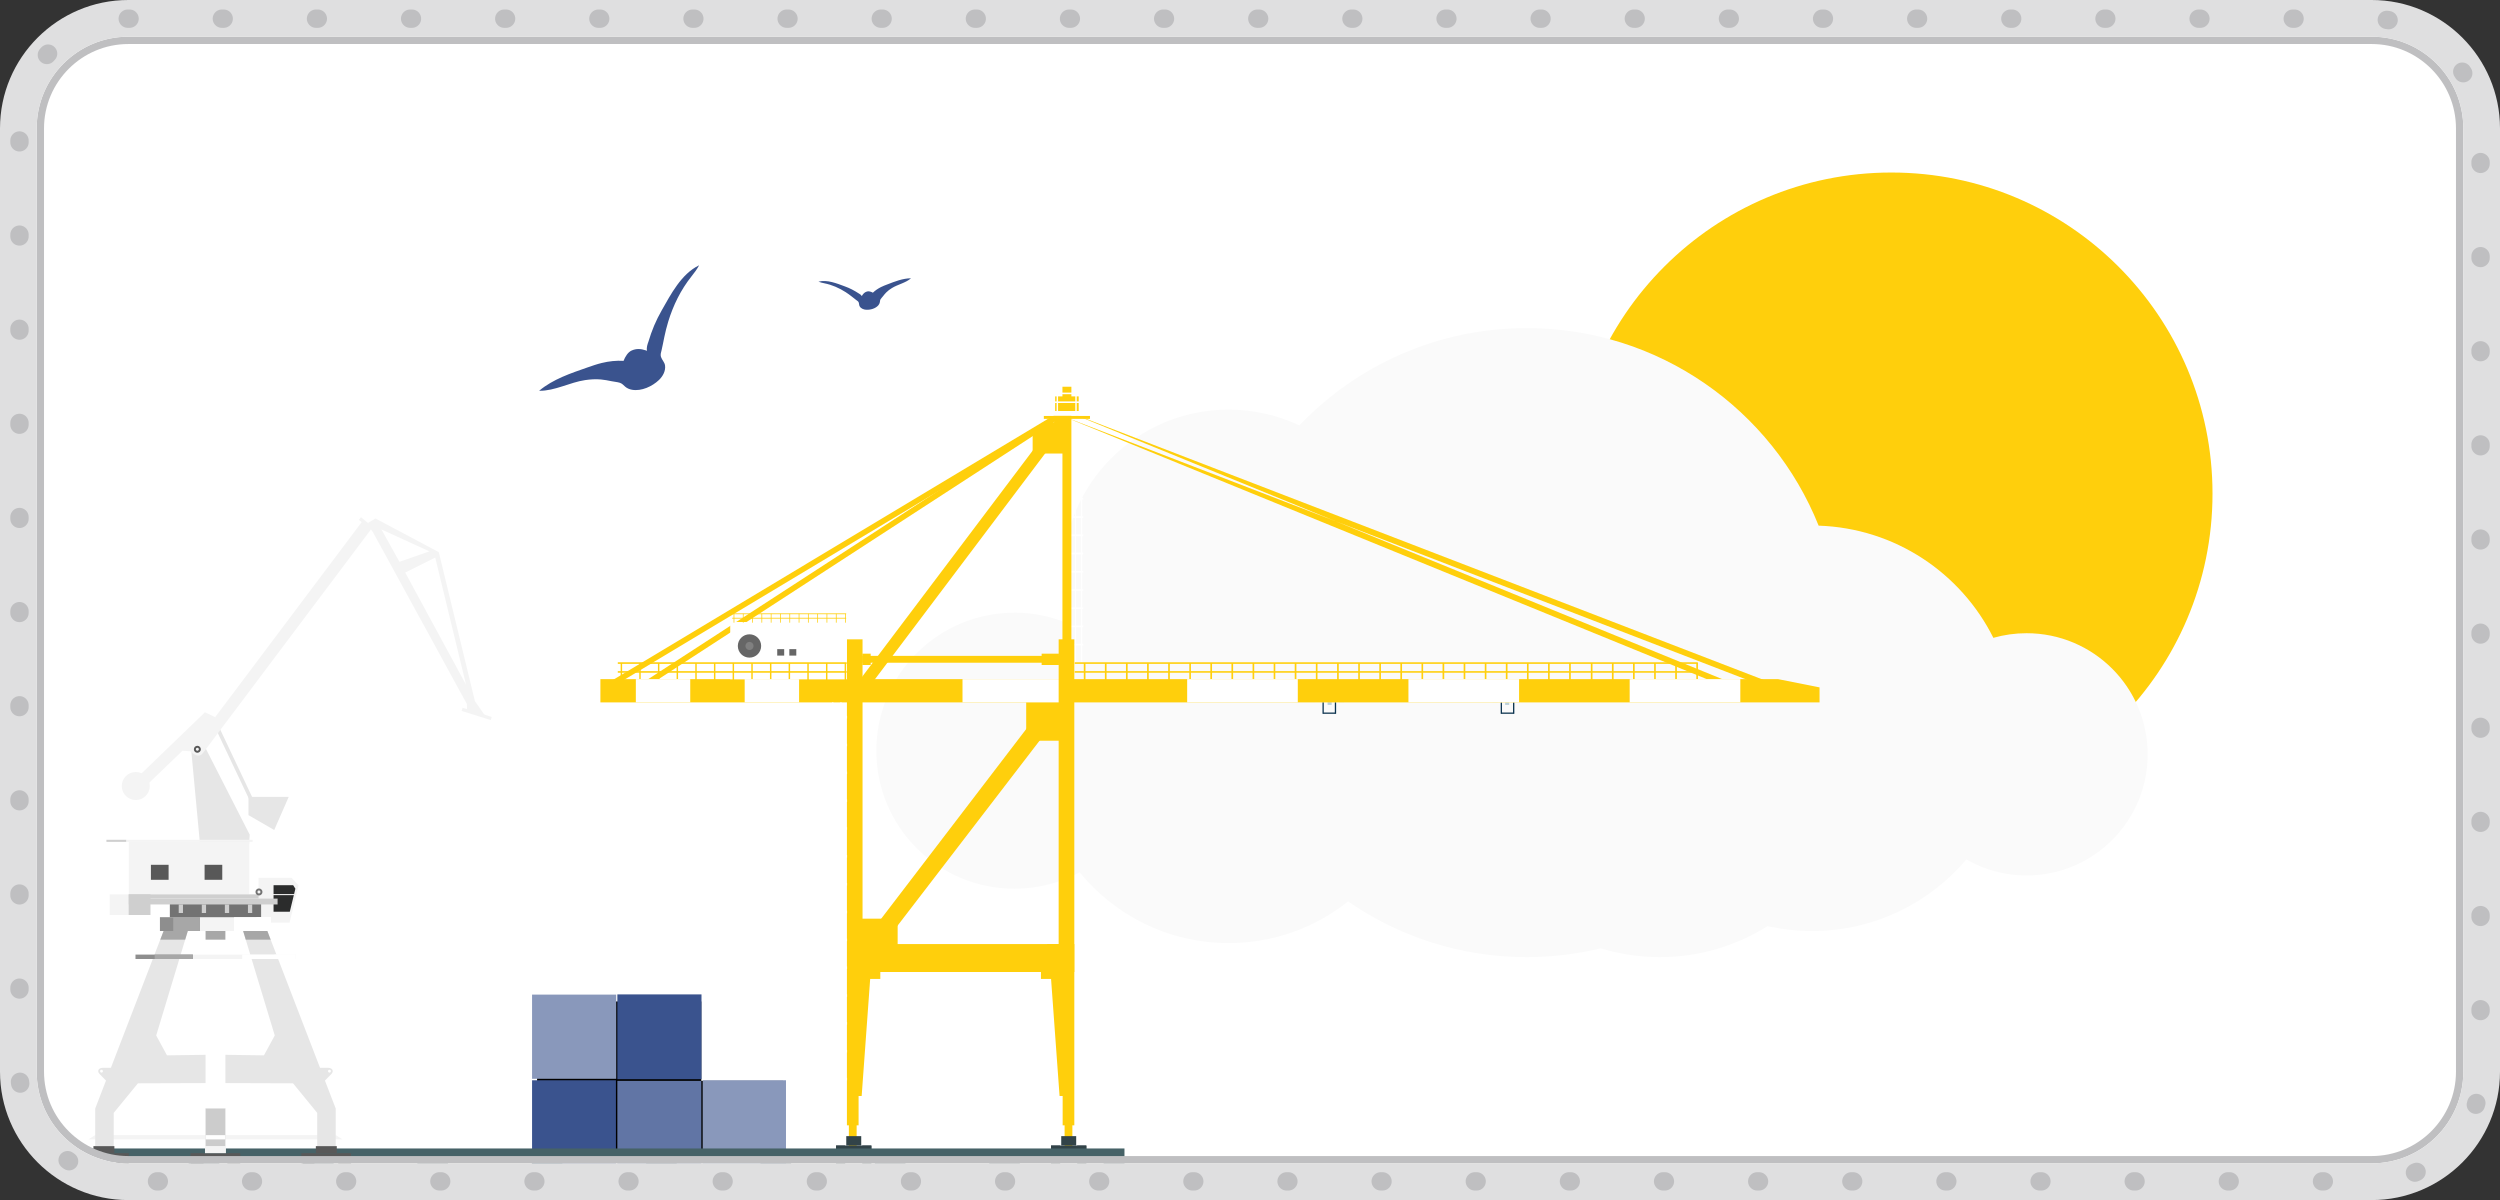<?xml version="1.0" encoding="UTF-8"?><svg id="Layer_2" xmlns="http://www.w3.org/2000/svg" xmlns:xlink="http://www.w3.org/1999/xlink" viewBox="0 0 681.5 327.14"><rect x="0" y="0" width="681.5" height="327.14" fill="#333333" stroke="none"/><defs><style>.cls-1,.cls-2,.cls-3,.cls-4,.cls-5,.cls-6,.cls-7,.cls-8,.cls-9,.cls-10,.cls-11,.cls-12,.cls-13,.cls-14,.cls-15,.cls-16,.cls-17{fill:none;}.cls-2{stroke:#bfbfc1;stroke-dasharray:0 0 .5 25.16;stroke-linecap:round;stroke-linejoin:round;stroke-width:5px;}.cls-18{clip-path:url(#clippath);}.cls-19,.cls-20{fill:#fff;}.cls-21{fill:#fafafa;}.cls-22,.cls-23{fill:#ffcf0c;}.cls-24{fill:#bfbfc1;}.cls-25{fill:#dfdfe0;}.cls-26,.cls-27{fill:#3a538e;}.cls-27,.cls-28,.cls-29,.cls-30,.cls-31,.cls-32,.cls-33,.cls-34,.cls-35,.cls-36,.cls-37,.cls-38,.cls-39,.cls-40,.cls-41,.cls-42,.cls-20,.cls-43,.cls-44,.cls-23,.cls-45{fill-rule:evenodd;}.cls-28{fill:#585858;}.cls-29{fill:#2b2c2c;}.cls-30{fill:#6175a5;}.cls-31{fill:gray;}.cls-32{fill:#466267;}.cls-33{fill:#0a324e;}.cls-34{fill:#8998bb;}.cls-35{fill:#cfcfcf;}.cls-36{fill:#ccc;}.cls-37{fill:#bbd0d9;}.cls-38{fill:#a7a7a7;}.cls-39{fill:#324348;}.cls-40{fill:#8e8e8e;}.cls-41{fill:#666;}.cls-42{fill:#737373;}.cls-43{fill:#f4f4f4;}.cls-44{fill:#e6e6e6;}.cls-3{stroke:#0a324e;}.cls-3,.cls-4,.cls-5,.cls-6,.cls-7,.cls-8,.cls-9,.cls-10,.cls-11,.cls-12,.cls-13,.cls-14,.cls-15,.cls-16,.cls-17{stroke-miterlimit:22.93;stroke-width:0px;}.cls-4{stroke:#e6e6e6;}.cls-5{stroke:#f4f4f4;}.cls-6{stroke:#fff;}.cls-7{stroke:#324348;}.cls-8{stroke:#737373;}.cls-9{stroke:#666;}.cls-10{stroke:#8e8e8e;}.cls-11{stroke:#ccc;}.cls-12{stroke:#cfcfcf;}.cls-13{stroke:gray;}.cls-14{stroke:#79d1e6;}.cls-15{stroke:#585858;}.cls-16{stroke:#bbd0d9;}.cls-17{stroke:#a7a7a7;}</style><clipPath id="clippath"><rect class="cls-1" x="10" y="10" width="661.5" height="307.14" rx="25" ry="25"/></clipPath></defs><g id="Layer_1-2"><g id="Window"><rect class="cls-19" x="5.31" y="5.09" width="670.89" height="316.95" rx="29.51" ry="29.51"/><circle class="cls-22" cx="515.59" cy="134.57" r="87.54"/><path class="cls-21" d="M276.49,167c5.41,0,10.55,1.15,15.21,3.21-1.3-4.22-2-8.69-2-13.33,0-24.98,20.25-45.22,45.22-45.22,6.9,0,13.43,1.55,19.28,4.31,15.61-16.34,37.6-26.53,61.98-26.53,36.08,0,66.93,22.3,79.58,53.85,20.88,.69,38.83,12.95,47.63,30.58,2.88-.82,5.91-1.26,9.04-1.26,18.24,0,33.02,14.78,33.02,33.02s-14.78,33.02-33.02,33.02c-5.97,0-11.56-1.59-16.39-4.36-10.14,11.93-25.24,19.51-42.12,19.51-4.16,0-8.2-.47-12.09-1.34-8.51,5.35-18.57,8.45-29.36,8.45-5.62,0-11.04-.84-16.14-2.4-6.46,1.56-13.2,2.4-20.14,2.4-18.09,0-34.86-5.62-48.69-15.18-8.95,7.1-20.26,11.35-32.56,11.35-16.39,0-31.01-7.52-40.63-19.29-5.3,2.85-11.36,4.47-17.8,4.47-20.78,0-37.62-16.84-37.62-37.62s16.84-37.62,37.62-37.62Z"/><path class="cls-26" d="M190.56,72.36c-.58,1.08-1.33,2.06-2.09,3.02-2.9,3.65-4.96,7.87-6.32,12.32-.42,1.38-.76,2.77-1.06,4.19-.24,1.17-.46,2.35-.73,3.51-.15,.62-.39,1.26-.18,1.89,.27,.83,.98,1.44,1.11,2.32,.21,1.5-.6,2.96-1.65,3.97-1.83,1.75-4.77,3.12-7.35,2.67-.68-.12-1.34-.39-1.86-.84-.49-.43-.86-.89-1.51-1.08-.71-.21-1.47-.25-2.2-.41-.97-.2-1.95-.39-2.94-.48-1.44-.13-2.88-.03-4.3,.18-4.06,.59-8.27,2.97-12.46,2.91-.02,0-.03-.02-.01-.04,3.78-3.15,8.57-4.73,13.15-6.33,1.29-.45,2.58-.9,3.91-1.22,1.94-.47,3.93-.69,5.91-.57,.23-.59,.52-1.16,.89-1.67,.34-.47,.77-.9,1.3-1.14,1.31-.59,2.53-.5,3.87-.05,.11,.04,.23,.08,.34,.12-.21-.87,.13-1.78,.42-2.6,.25-.69,.44-1.41,.68-2.1,.26-.73,.54-1.46,.84-2.17,.61-1.43,1.3-2.82,2.07-4.17,2.49-4.37,5.33-9.9,10.14-12.25,.02,0,.03,.01,.02,.03Z"/><path class="cls-26" d="M223.13,76.79c.52,.21,1.07,.33,1.61,.44,2.08,.42,4.04,1.28,5.82,2.43,.55,.36,1.08,.74,1.6,1.15,.43,.34,.85,.68,1.29,1.01,.23,.17,.5,.32,.62,.6,.15,.37,.08,.79,.3,1.13,.37,.58,1.08,.85,1.74,.89,1.15,.07,2.57-.32,3.34-1.23,.2-.24,.35-.53,.4-.84,.05-.29,.04-.56,.21-.82,.18-.28,.44-.52,.64-.79,.28-.36,.56-.71,.88-1.03,.46-.47,.99-.86,1.55-1.2,1.58-.99,3.75-1.4,5.19-2.65,0,0,0-.02,0-.02-2.24,.02-4.37,.87-6.43,1.67-.58,.22-1.16,.44-1.72,.72-.81,.41-1.57,.91-2.22,1.54-.25-.14-.52-.25-.8-.32-.26-.06-.53-.09-.79-.01-.63,.18-1.03,.57-1.36,1.12-.03,.05-.06,.09-.08,.14-.18-.36-.57-.58-.91-.78-.29-.17-.57-.36-.86-.53-.3-.18-.62-.35-.93-.51-.63-.32-1.28-.6-1.95-.84-2.15-.79-4.76-1.88-7.13-1.28,0,0,0,.01,0,.02Z"/><g class="cls-18"><g><polygon class="cls-45" points="146.41 273 191.17 273 191.17 294.65 213.45 294.65 213.45 316.03 202.28 316.03 146.41 316.03 146.41 283.94 146.41 273 146.41 273"/><polygon class="cls-34" points="191.55 294.48 214.26 294.48 214.26 317.97 191.55 317.97 191.55 294.48 191.55 294.48"/><polygon class="cls-27" points="145.04 294.48 167.9 294.48 167.9 317.35 145.04 317.35 145.04 294.48 145.04 294.48"/><polygon class="cls-27" points="168.29 271.07 191.23 271.07 191.23 294.19 168.29 294.19 168.29 271.07 168.29 271.07"/><polygon class="cls-30" points="168.29 294.65 191.18 294.65 191.18 317.76 168.29 317.76 168.29 294.65 168.29 294.65"/><polygon class="cls-34" points="145.04 271.13 167.98 271.13 167.98 294.08 145.04 294.08 145.04 271.13 145.04 271.13"/><line class="cls-3" x1="362.81" y1="191.08" x2="362.1" y2="191.08"/><polygon class="cls-33" points="360.7 194.24 360.7 194.59 364.05 194.59 364.05 194.24 360.7 194.24 360.7 194.24"/><polygon class="cls-33" points="360.51 194.59 360.86 194.59 360.86 191.41 360.51 191.41 360.51 194.59 360.51 194.59"/><polygon class="cls-33" points="363.87 194.59 364.23 194.59 364.23 191.41 363.87 191.41 363.87 194.59 363.87 194.59"/><polygon class="cls-37" points="361.9 191.14 363.01 191.14 363.01 192.16 361.9 192.16 361.9 191.14 361.9 191.14"/><path class="cls-20" d="M358.52,190.8v.61h7.87v-.61c0-.33-.27-.61-.61-.61h-6.66c-.33,0-.61,.27-.61,.61h0Z"/><path class="cls-6" d="M358.52,190.8v.61h7.87v-.61c0-.33-.27-.61-.61-.61h-6.66c-.33,0-.61,.27-.61,.61h0Z"/><path class="cls-37" d="M365.1,190.8v.61h1.29v-.65c0-.32-.26-.57-.57-.57h-.11c-.33,0-.61,.27-.61,.61h0Z"/><path class="cls-16" d="M365.1,190.8v.61h1.29v-.65c0-.32-.26-.57-.57-.57h-.11c-.33,0-.61,.27-.61,.61h0Z"/><polygon class="cls-33" points="412.61 194.24 412.61 194.59 409.27 194.59 409.27 194.24 412.61 194.24 412.61 194.24"/><polygon class="cls-3" points="412.61 194.24 412.61 194.59 409.27 194.59 409.27 194.24 412.61 194.24 412.61 194.24"/><polygon class="cls-33" points="412.81 194.59 412.45 194.59 412.45 191.41 412.81 191.41 412.81 194.59 412.81 194.59"/><polygon class="cls-3" points="412.81 194.59 412.45 194.59 412.45 191.41 412.81 191.41 412.81 194.59 412.81 194.59"/><polygon class="cls-33" points="409.44 194.59 409.09 194.59 409.09 191.41 409.44 191.41 409.44 194.59 409.44 194.59"/><polygon class="cls-3" points="409.44 194.59 409.09 194.59 409.09 191.41 409.44 191.41 409.44 194.59 409.44 194.59"/><polygon class="cls-37" points="411.41 191.14 410.3 191.14 410.3 192.16 411.41 192.16 411.41 191.14 411.41 191.14"/><polygon class="cls-16" points="411.41 191.14 410.3 191.14 410.3 192.16 411.41 192.16 411.41 191.14 411.41 191.14"/><path class="cls-20" d="M414.8,190.8v.61h-7.87v-.61c0-.33,.27-.61,.61-.61h6.66c.33,0,.61,.27,.61,.61h0Z"/><path class="cls-6" d="M414.8,190.8v.61h-7.87v-.61c0-.33,.27-.61,.61-.61h6.66c.33,0,.61,.27,.61,.61h0Z"/><path class="cls-37" d="M408.21,190.8v.61h-1.29v-.65c0-.32,.26-.57,.57-.57h.11c.33,0,.61,.27,.61,.61h0Z"/><path class="cls-16" d="M408.21,190.8v.61h-1.29v-.65c0-.32,.26-.57,.57-.57h.11c.33,0,.61,.27,.61,.61h0Z"/><polygon class="cls-20" points="291.9 150.66 295.3 150.66 295.3 151.11 291.9 151.11 291.9 150.66 291.9 150.66"/><polygon class="cls-6" points="291.9 150.66 295.3 150.66 295.3 151.11 291.9 151.11 291.9 150.66 291.9 150.66"/><polygon class="cls-20" points="291.9 140.72 295.3 140.72 295.3 141.18 291.9 141.18 291.9 140.72 291.9 140.72"/><polygon class="cls-6" points="291.9 140.72 295.3 140.72 295.3 141.18 291.9 141.18 291.9 140.72 291.9 140.72"/><polygon class="cls-20" points="291.9 130.78 295.3 130.78 295.3 131.24 291.9 131.24 291.9 130.78 291.9 130.78"/><polygon class="cls-6" points="291.9 130.78 295.3 130.78 295.3 131.24 291.9 131.24 291.9 130.78 291.9 130.78"/><polygon class="cls-20" points="291.9 125.81 295.3 125.81 295.3 126.27 291.9 126.27 291.9 125.81 291.9 125.81"/><polygon class="cls-6" points="291.9 125.81 295.3 125.81 295.3 126.27 291.9 126.27 291.9 125.81 291.9 125.81"/><polygon class="cls-20" points="291.9 120.84 295.3 120.84 295.3 121.3 291.9 121.3 291.9 120.84 291.9 120.84"/><polygon class="cls-6" points="291.9 120.84 295.3 120.84 295.3 121.3 291.9 121.3 291.9 120.84 291.9 120.84"/><polygon class="cls-20" points="291.9 115.87 295.3 115.87 295.3 116.33 291.9 116.33 291.9 115.87 291.9 115.87"/><polygon class="cls-6" points="291.9 115.87 295.3 115.87 295.3 116.33 291.9 116.33 291.9 115.87 291.9 115.87"/><polygon class="cls-20" points="291.9 160.6 295.3 160.6 295.3 161.05 291.9 161.05 291.9 160.6 291.9 160.6"/><polygon class="cls-6" points="291.9 160.6 295.3 160.6 295.3 161.05 291.9 161.05 291.9 160.6 291.9 160.6"/><polygon class="cls-20" points="291.9 175.5 295.3 175.5 295.3 175.96 291.9 175.96 291.9 175.5 291.9 175.5"/><polygon class="cls-6" points="291.9 175.5 295.3 175.5 295.3 175.96 291.9 175.96 291.9 175.5 291.9 175.5"/><polygon class="cls-20" points="291.9 170.53 295.3 170.53 295.3 170.99 291.9 170.99 291.9 170.53 291.9 170.53"/><polygon class="cls-6" points="291.9 170.53 295.3 170.53 295.3 170.99 291.9 170.99 291.9 170.53 291.9 170.53"/><polygon class="cls-20" points="291.9 165.57 295.3 165.57 295.3 166.02 291.9 166.02 291.9 165.57 291.9 165.57"/><polygon class="cls-6" points="291.9 165.57 295.3 165.57 295.3 166.02 291.9 166.02 291.9 165.57 291.9 165.57"/><polygon class="cls-20" points="291.9 155.63 295.3 155.63 295.3 156.08 291.9 156.08 291.9 155.63 291.9 155.63"/><polygon class="cls-6" points="291.9 155.63 295.3 155.63 295.3 156.08 291.9 156.08 291.9 155.63 291.9 155.63"/><polygon class="cls-20" points="291.9 145.69 295.3 145.69 295.3 146.15 291.9 146.15 291.9 145.69 291.9 145.69"/><polygon class="cls-6" points="291.9 145.69 295.3 145.69 295.3 146.15 291.9 146.15 291.9 145.69 291.9 145.69"/><polygon class="cls-20" points="291.9 135.75 295.3 135.75 295.3 136.21 291.9 136.21 291.9 135.75 291.9 135.75"/><polygon class="cls-6" points="291.9 135.75 295.3 135.75 295.3 136.21 291.9 136.21 291.9 135.75 291.9 135.75"/><polygon class="cls-20" points="291.9 180.47 295.3 180.47 295.3 180.93 291.9 180.93 291.9 180.47 291.9 180.47"/><polygon class="cls-6" points="291.9 180.47 295.3 180.47 295.3 180.93 291.9 180.93 291.9 180.47 291.9 180.47"/><path class="cls-20" d="M294.7,180.74V113.47h.3v67.27h-.3Zm-1.68,0V113.47h.3v67.27h-.3Z"/><path class="cls-6" d="M294.7,180.74V113.47h.3v67.27h-.3Zm-1.68,0V113.47h.3v67.27h-.3Z"/><path class="cls-23" d="M478.69,188.89l-187.85-76.71-.91,1.35,187.85,76.71,.91-1.35h0Zm2.25-3.48l-190.1-73.25-.87,1.37,190.1,73.25,.87-1.38h0Z"/><path class="cls-23" d="M292.96,180.54v.43h169.86v-.43h-169.86Zm0,2.41v.43h169.86v-.43h-169.86Z"/><path class="cls-23" d="M359.15,180.71h-.45v4.9h.45v-4.9h0Zm-5.75,0h-.46v4.9h.46v-4.9h0Zm-5.75,0h-.45v4.9h.45v-4.9h0Zm-5.75,0h-.45v4.9h.45v-4.9h0Zm-5.75,0h-.46v4.9h.46v-4.9h0Zm-5.75,0h-.46v4.9h.46v-4.9h0Zm-5.75,0h-.45v4.9h.45v-4.9h0Zm-5.75,0h-.46v4.9h.46v-4.9h0Zm-5.75,0h-.46v4.9h.46v-4.9h0Zm-5.75,0h-.46v4.9h.46v-4.9h0Zm-5.75,0h-.46v4.9h.46v-4.9h0Zm-5.75,0h-.46v4.9h.46v-4.9h0Zm132.3,0h-.46v4.9h.46v-4.9h0Zm-5.75,0h-.45v4.9h.45v-4.9h0Zm-5.75,0h-.45v4.9h.45v-4.9h0Zm-5.75,0h-.46v4.9h.46v-4.9h0Zm-5.75,0h-.45v4.9h.45v-4.9h0Zm-5.75,0h-.46v4.9h.46v-4.9h0Zm-5.75,0h-.46v4.9h.46v-4.9h0Zm-5.75,0h-.45v4.9h.45v-4.9h0Zm-5.75,0h-.46v4.9h.46v-4.9h0Zm-5.75,0h-.45v4.9h.45v-4.9h0Zm-5.75,0h-.45v4.9h.45v-4.9h0Zm-5.75,0h-.46v4.9h.46v-4.9h0Zm97.92,0h-.46v4.9h.46v-4.9h0Zm-5.75,0h-.46v4.9h.46v-4.9h0Zm-5.75,0h-.45v4.9h.45v-4.9h0Zm-5.75,0h-.46v4.9h.46v-4.9h0Zm-5.75,0h-.46v4.9h.46v-4.9h0Zm-5.75,0h-.46v4.9h.46v-4.9h0Z"/><polygon class="cls-23" points="236.68 187.59 291.9 114.33 289.78 111.87 234.14 185.65 236.68 187.59 236.68 187.59"/><polygon class="cls-23" points="279.74 190.09 290.64 190.09 290.64 201.92 279.74 201.92 279.74 190.09 279.74 190.09"/><polygon class="cls-23" points="289.62 105.42 292.06 105.42 292.06 183.51 289.62 183.51 289.62 105.42 289.62 105.42"/><polygon class="cls-23" points="231.57 257.36 292.86 257.36 292.86 264.96 231.57 264.96 231.57 257.36 231.57 257.36"/><polygon class="cls-23" points="163.67 185.13 484.7 185.13 496.01 187.38 496.01 191.48 163.67 191.48 163.67 185.13 163.67 185.13"/><polygon class="cls-20" points="292.54 185.13 262.38 185.13 262.38 191.48 292.54 191.48 292.54 185.13 292.54 185.13"/><polygon class="cls-20" points="474.41 185.13 445 185.13 444.25 185.17 444.25 191.48 474.41 191.48 474.41 185.13 474.41 185.13"/><polygon class="cls-6" points="474.41 185.13 445 185.13 444.25 185.17 444.25 191.48 474.41 191.48 474.41 185.13 474.41 185.13"/><polygon class="cls-20" points="414.1 185.13 383.94 185.13 383.94 191.48 414.1 191.48 414.1 185.13 414.1 185.13"/><polygon class="cls-6" points="414.1 185.13 383.94 185.13 383.94 191.48 414.1 191.48 414.1 185.13 414.1 185.13"/><path class="cls-23" d="M235.14,257.36h3.14l-.65,5.79h2.34v3.7h-2.76l-2.32,31.92h-.84v8h-.53v6.61h-2.12v-6.61h-.53V174.29h4.26v83.07h0Zm53.45,0h-3.14l.65,5.79h-2.34v3.7h2.76l2.32,31.92h.84v8h.53v6.61h2.12v-6.61h.53V174.29h-4.27v83.07h0Z"/><polygon class="cls-23" points="235.06 178.79 288.67 178.79 288.67 180.67 235.06 180.67 235.06 178.79 235.06 178.79"/><polygon class="cls-23" points="237.35 178.19 235.06 178.19 235.06 181.27 237.35 181.27 237.35 178.19 237.35 178.19"/><polygon class="cls-23" points="288.67 178.19 283.95 178.19 283.95 181.27 288.67 181.27 288.67 178.19 288.67 178.19"/><polygon class="cls-23" points="238.03 260.99 291.07 191.9 284.99 191.88 234.32 258.14 238.03 260.99 238.03 260.99"/><polygon class="cls-23" points="233.26 250.42 244.7 250.42 244.7 262.55 233.26 262.55 233.26 250.42 233.26 250.42"/><polygon class="cls-23" points="171.31 188.63 289.03 112.19 289.77 113.53 172.06 189.98 171.31 188.63 171.31 188.63"/><polygon class="cls-23" points="167.06 185.37 289.03 112.16 289.73 113.53 167.76 186.74 167.06 185.37 167.06 185.37"/><polygon class="cls-23" points="287.63 112.03 294.05 112.03 294.05 108.06 287.63 108.06 287.63 112.03 287.63 112.03"/><polygon class="cls-20" points="230.82 185.16 199.06 185.16 199.06 169.56 230.82 169.56 230.82 185.16 230.82 185.16"/><polygon class="cls-6" points="230.82 185.16 199.06 185.16 199.06 169.56 230.82 169.56 230.82 185.16 230.82 185.16"/><polygon class="cls-41" points="211.87 176.95 213.77 176.95 213.77 178.71 211.87 178.71 211.87 176.95 211.87 176.95"/><polygon class="cls-9" points="211.87 176.95 213.77 176.95 213.77 178.71 211.87 178.71 211.87 176.95 211.87 176.95"/><polygon class="cls-41" points="215.17 176.95 217.07 176.95 217.07 178.71 215.17 178.71 215.17 176.95 215.17 176.95"/><polygon class="cls-9" points="215.17 176.95 217.07 176.95 217.07 178.71 215.17 178.71 215.17 176.95 215.17 176.95"/><path class="cls-23" d="M168.41,180.97h62.39v-.43h-62.39v.43h0Zm0,2.41h62.39v-.43h-62.39v.43h0Z"/><path class="cls-23" d="M169.59,180.71h-.4v4.9h.4v-4.9h0Zm61.06,0h-.4v4.9h.4v-4.9h0Zm-5.09,0h-.4v4.9h.4v-4.9h0Zm-5.09,0h-.4v4.9h.4v-4.9h0Zm-5.09,0h-.4v4.9h.4v-4.9h0Zm-5.09,0h-.4v4.9h.4v-4.9h0Zm-5.09,0h-.4v4.9h.4v-4.9h0Zm-5.09,0h-.4v4.9h.4v-4.9h0Zm-5.09,0h-.4v4.9h.4v-4.9h0Zm-5.09,0h-.4v4.9h.4v-4.9h0Zm-5.09,0h-.4v4.9h.4v-4.9h0Zm-5.09,0h-.4v4.9h.4v-4.9h0Zm-5.09,0h-.4v4.9h.4v-4.9h0Z"/><polygon class="cls-20" points="203 185.13 217.46 185.13 217.83 185.17 217.83 191.48 203 191.48 203 185.13 203 185.13"/><polygon class="cls-6" points="203 185.13 217.46 185.13 217.83 185.17 217.83 191.48 203 191.48 203 185.13 203 185.13"/><polygon class="cls-20" points="173.33 185.13 188.16 185.13 188.16 191.48 173.33 191.48 173.33 185.13 173.33 185.13"/><polygon class="cls-6" points="173.33 185.13 188.16 185.13 188.16 191.48 173.33 191.48 173.33 185.13 173.33 185.13"/><polygon class="cls-23" points="284.68 115.18 291.31 115.18 291.31 123.64 281.5 123.64 281.5 117.79 284.68 115.18 284.68 115.18"/><path class="cls-20" d="M283.05,107.02v.43h15.45v-.43h-15.45Zm0,2.41v.43h15.45v-.43h-15.45Z"/><path class="cls-20" d="M298.61,107.19h-.4v4.9h.4v-4.9h0Zm-5.09,0h-.4v4.9h.4v-4.9h0Zm-5.09,0h-.4v4.9h.4v-4.9h0Zm-5.09,0h-.4v4.9h.4v-4.9h0Z"/><polygon class="cls-23" points="284.55 114.19 297.13 114.19 297.13 113.35 284.55 113.35 284.55 114.19 284.55 114.19"/><polygon class="cls-20" points="230.91 248.27 226.4 248.27 226.4 248.97 230.91 248.97 230.91 248.27 230.91 248.27"/><polygon class="cls-6" points="230.91 248.27 226.4 248.27 226.4 248.97 230.91 248.97 230.91 248.27 230.91 248.27"/><polygon class="cls-20" points="230.91 233.09 226.4 233.09 226.4 233.79 230.91 233.79 230.91 233.09 230.91 233.09"/><polygon class="cls-6" points="230.91 233.09 226.4 233.09 226.4 233.79 230.91 233.79 230.91 233.09 230.91 233.09"/><polygon class="cls-20" points="230.91 217.92 226.4 217.92 226.4 218.61 230.91 218.61 230.91 217.92 230.91 217.92"/><polygon class="cls-6" points="230.91 217.92 226.4 217.92 226.4 218.61 230.91 218.61 230.91 217.92 230.91 217.92"/><polygon class="cls-20" points="230.91 210.33 226.4 210.33 226.4 211.02 230.91 211.02 230.91 210.33 230.91 210.33"/><polygon class="cls-6" points="230.91 210.33 226.4 210.33 226.4 211.02 230.91 211.02 230.91 210.33 230.91 210.33"/><polygon class="cls-20" points="230.91 202.74 226.4 202.74 226.4 203.44 230.91 203.44 230.91 202.74 230.91 202.74"/><polygon class="cls-6" points="230.91 202.74 226.4 202.74 226.4 203.44 230.91 203.44 230.91 202.74 230.91 202.74"/><polygon class="cls-20" points="230.91 195.15 226.4 195.15 226.4 195.85 230.91 195.85 230.91 195.15 230.91 195.15"/><polygon class="cls-6" points="230.91 195.15 226.4 195.15 226.4 195.85 230.91 195.85 230.91 195.15 230.91 195.15"/><polygon class="cls-20" points="230.91 263.45 226.4 263.45 226.4 264.14 230.91 264.14 230.91 263.45 230.91 263.45"/><polygon class="cls-6" points="230.91 263.45 226.4 263.45 226.4 264.14 230.91 264.14 230.91 263.45 230.91 263.45"/><polygon class="cls-20" points="230.91 286.21 226.4 286.21 226.4 286.91 230.91 286.91 230.91 286.21 230.91 286.21"/><polygon class="cls-6" points="230.91 286.21 226.4 286.21 226.4 286.91 230.91 286.91 230.91 286.21 230.91 286.21"/><polygon class="cls-20" points="230.91 278.62 226.4 278.62 226.4 279.32 230.91 279.32 230.91 278.62 230.91 278.62"/><polygon class="cls-6" points="230.91 278.62 226.4 278.62 226.4 279.32 230.91 279.32 230.91 278.62 230.91 278.62"/><polygon class="cls-20" points="230.91 271.03 226.4 271.03 226.4 271.73 230.91 271.73 230.91 271.03 230.91 271.03"/><polygon class="cls-6" points="230.91 271.03 226.4 271.03 226.4 271.73 230.91 271.73 230.91 271.03 230.91 271.03"/><polygon class="cls-20" points="230.91 255.86 226.4 255.86 226.4 256.55 230.91 256.55 230.91 255.86 230.91 255.86"/><polygon class="cls-6" points="230.91 255.86 226.4 255.86 226.4 256.55 230.91 256.55 230.91 255.86 230.91 255.86"/><polygon class="cls-20" points="230.91 240.68 226.4 240.68 226.4 241.38 230.91 241.38 230.91 240.68 230.91 240.68"/><polygon class="cls-6" points="230.91 240.68 226.4 240.68 226.4 241.38 230.91 241.38 230.91 240.68 230.91 240.68"/><polygon class="cls-20" points="230.91 225.5 226.4 225.5 226.4 226.2 230.91 226.2 230.91 225.5 230.91 225.5"/><polygon class="cls-6" points="230.91 225.5 226.4 225.5 226.4 226.2 230.91 226.2 230.91 225.5 230.91 225.5"/><polygon class="cls-20" points="230.91 293.8 226.4 293.8 226.4 294.5 230.91 294.5 230.91 293.8 230.91 293.8"/><polygon class="cls-6" points="230.91 293.8 226.4 293.8 226.4 294.5 230.91 294.5 230.91 293.8 230.91 293.8"/><path class="cls-20" d="M227.2,294.21v-102.72h-.4v102.72h.4Zm2.24,0v-102.72h-.4v102.72h.4Z"/><path class="cls-6" d="M227.2,294.21v-102.72h-.4v102.72h.4Zm2.24,0v-102.72h-.4v102.72h.4Z"/><path class="cls-23" d="M199.59,167.43h31.08v-.21h-31.08v.21h0Zm0,1.2h31.08v-.22h-31.08v.22h0Z"/><path class="cls-23" d="M200.18,167.3h-.2v2.44h.2v-2.44h0Zm30.42,0h-.2v2.44h.2v-2.44h0Zm-2.54,0h-.2v2.44h.2v-2.44h0Zm-2.54,0h-.2v2.44h.2v-2.44h0Zm-2.53,0h-.2v2.44h.2v-2.44h0Zm-2.54,0h-.2v2.44h.2v-2.44h0Zm-2.53,0h-.2v2.44h.2v-2.44h0Zm-2.53,0h-.2v2.44h.2v-2.44h0Zm-2.54,0h-.2v2.44h.2v-2.44h0Zm-2.54,0h-.2v2.44h.2v-2.44h0Zm-2.54,0h-.2v2.44h.2v-2.44h0Zm-2.53,0h-.2v2.44h.2v-2.44h0Zm-2.54,0h-.2v2.44h.2v-2.44h0Z"/><polygon class="cls-20" points="353.78 185.13 323.62 185.13 323.62 191.48 353.78 191.48 353.78 185.13 353.78 185.13"/><polygon class="cls-20" points="282.1 112.03 299.58 112.03 299.58 113.35 282.1 113.35 282.1 112.03 282.1 112.03"/><polygon class="cls-6" points="282.1 112.03 299.58 112.03 299.58 113.35 282.1 113.35 282.1 112.03 282.1 112.03"/><polygon class="cls-39" points="234.77 309.71 230.69 309.71 230.69 312.28 234.77 312.28 234.77 309.71 234.77 309.71"/><polygon class="cls-7" points="234.77 309.71 230.69 309.71 230.69 312.28 234.77 312.28 234.77 309.71 234.77 309.71"/><polygon class="cls-39" points="237.54 313.88 227.91 313.88 227.91 312.28 237.54 312.28 237.54 313.88 237.54 313.88"/><polygon class="cls-7" points="237.54 313.88 227.91 313.88 227.91 312.28 237.54 312.28 237.54 313.88 237.54 313.88"/><polygon class="cls-39" points="237.54 318.24 235.05 318.24 235.05 312.28 237.54 312.28 237.54 318.24 237.54 318.24"/><polygon class="cls-7" points="237.54 318.24 235.05 318.24 235.05 312.28 237.54 312.28 237.54 318.24 237.54 318.24"/><polygon class="cls-39" points="230.4 318.24 227.91 318.24 227.91 312.28 230.4 312.28 230.4 318.24 230.4 318.24"/><polygon class="cls-7" points="230.4 318.24 227.91 318.24 227.91 312.28 230.4 312.28 230.4 318.24 230.4 318.24"/><polygon class="cls-39" points="293.37 309.71 289.29 309.71 289.29 312.28 293.37 312.28 293.37 309.71 293.37 309.71"/><polygon class="cls-7" points="293.37 309.71 289.29 309.71 289.29 312.28 293.37 312.28 293.37 309.71 293.37 309.71"/><polygon class="cls-39" points="296.14 313.88 286.51 313.88 286.51 312.28 296.14 312.28 296.14 313.88 296.14 313.88"/><polygon class="cls-7" points="296.14 313.88 286.51 313.88 286.51 312.28 296.14 312.28 296.14 313.88 296.14 313.88"/><polygon class="cls-39" points="296.14 318.24 293.65 318.24 293.65 312.28 296.14 312.28 296.14 318.24 296.14 318.24"/><polygon class="cls-7" points="296.14 318.24 293.65 318.24 293.65 312.28 296.14 312.28 296.14 318.24 296.14 318.24"/><polygon class="cls-39" points="289 318.24 286.51 318.24 286.51 312.28 289 312.28 289 318.24 289 318.24"/><polygon class="cls-7" points="289 318.24 286.51 318.24 286.51 312.28 289 312.28 289 318.24 289 318.24"/><path class="cls-41" d="M204.31,172.91c1.76,0,3.18,1.42,3.18,3.18s-1.42,3.18-3.18,3.18-3.18-1.42-3.18-3.18,1.42-3.18,3.18-3.18h0Z"/><path class="cls-9" d="M204.31,172.91c1.76,0,3.18,1.42,3.18,3.18s-1.42,3.18-3.18,3.18-3.18-1.42-3.18-3.18,1.42-3.18,3.18-3.18h0Z"/><path class="cls-31" d="M204.31,174.99c.61,0,1.1,.49,1.1,1.1s-.49,1.1-1.1,1.1-1.1-.49-1.1-1.1,.49-1.1,1.1-1.1h0Z"/><path class="cls-13" d="M204.31,174.99c.61,0,1.1,.49,1.1,1.1s-.49,1.1-1.1,1.1-1.1-.49-1.1-1.1,.49-1.1,1.1-1.1h0Z"/><polygon class="cls-32" points="-138.56 318.2 306.51 318.2 306.51 645.59 300.85 645.59 300.85 497.23 278.01 497.23 278.01 645.59 269.67 645.59 269.67 497.23 246.83 497.23 246.83 645.59 238.5 645.59 238.5 497.23 215.65 497.23 215.65 645.59 207.32 645.59 207.32 497.23 184.48 497.23 184.48 645.59 176.14 645.59 176.14 497.23 153.3 497.23 153.3 645.59 144.96 645.59 144.96 497.23 122.12 497.23 122.12 645.59 113.78 645.59 113.78 497.23 90.94 497.23 90.94 645.59 82.61 645.59 82.61 497.23 59.77 497.23 59.77 645.59 51.43 645.59 51.43 497.23 28.59 497.23 28.59 645.59 20.25 645.59 20.25 497.23 -2.59 497.23 -2.59 645.59 -10.92 645.59 -10.92 497.23 -33.77 497.23 -33.77 645.59 -42.1 645.59 -42.1 497.23 -64.94 497.23 -64.94 645.59 -73.28 645.59 -73.28 497.23 -96.12 497.23 -96.12 645.59 -104.46 645.59 -104.46 497.23 -127.3 497.23 -127.3 645.59 -138.56 645.59 -138.56 318.2 -138.56 318.2"/><polygon class="cls-32" points="-138.56 313.07 306.53 313.07 306.53 319.05 300.85 319.05 300.85 316.61 278.01 316.61 278.01 319.05 269.67 319.05 269.67 316.61 246.83 316.61 246.83 319.05 238.5 319.05 238.5 316.61 215.65 316.61 215.65 319.05 207.32 319.05 207.32 316.61 184.48 316.61 184.48 319.05 176.14 319.05 176.14 316.61 153.3 316.61 153.3 319.05 144.96 319.05 144.96 316.61 122.12 316.61 122.12 319.05 113.78 319.05 113.78 316.61 90.94 316.61 90.94 319.05 82.61 319.05 82.61 316.61 59.77 316.61 59.77 319.05 51.43 319.05 51.43 316.61 28.59 316.61 28.59 319.05 20.25 319.05 20.25 316.61 -2.59 316.61 -2.59 319.05 -10.92 319.05 -10.92 316.61 -33.77 316.61 -33.77 319.05 -42.1 319.05 -42.1 316.61 -64.94 316.61 -64.94 319.05 -73.28 319.05 -73.28 316.61 -96.12 316.61 -96.12 319.05 -104.46 319.05 -104.46 316.61 -127.3 316.61 -127.3 319.05 -138.56 319.05 -138.56 313.07 -138.56 313.07"/><polygon class="cls-43" points="37.68 211.7 55.87 194.16 59.24 195.78 52.5 204.84 49.75 204.65 39.96 214.06 37.68 211.7 37.68 211.7"/><polygon class="cls-5" points="37.68 211.7 55.87 194.16 59.24 195.78 52.5 204.84 49.75 204.65 39.96 214.06 37.68 211.7 37.68 211.7"/><polygon class="cls-44" points="59.91 198.61 69.54 218.97 68.64 219.41 59 199.05 59.91 198.61 59.91 198.61"/><polygon class="cls-4" points="59.91 198.61 69.54 218.97 68.64 219.41 59 199.05 59.91 198.61 59.91 198.61"/><polygon class="cls-44" points="68.07 227.53 67.9 230.1 54.52 230.1 52.11 204.32 55.94 203.76 68.07 227.53 68.07 227.53"/><polygon class="cls-4" points="68.07 227.53 67.9 230.1 54.52 230.1 52.11 204.32 55.94 203.76 68.07 227.53 68.07 227.53"/><polygon class="cls-43" points="93.39 310.6 24.09 310.6 25.96 309.43 91.52 309.43 93.39 310.6 93.39 310.6"/><polygon class="cls-5" points="93.39 310.6 24.09 310.6 25.96 309.43 91.52 309.43 93.39 310.6 93.39 310.6"/><polygon class="cls-36" points="61.44 312.51 56.04 312.51 56.04 302.12 61.44 302.12 61.44 312.51 61.44 312.51"/><polygon class="cls-11" points="61.44 312.51 56.04 312.51 56.04 302.12 61.44 302.12 61.44 312.51 61.44 312.51"/><polygon class="cls-20" points="56.04 310.6 56.04 309.43 61.44 309.43 61.44 310.6 56.04 310.6 56.04 310.6"/><polygon class="cls-6" points="56.04 310.6 56.04 309.43 61.44 309.43 61.44 310.6 56.04 310.6 56.04 310.6"/><polygon class="cls-44" points="91.52 312.42 86.47 312.42 86.47 303.37 79.88 295.31 58.74 295.24 58.74 287.5 71.95 287.69 74.9 282.27 66.12 253.28 72.63 253.15 91.52 302.2 91.52 312.42 91.52 312.42"/><polygon class="cls-4" points="91.52 312.42 86.47 312.42 86.47 303.37 79.88 295.31 58.74 295.24 58.74 287.5 71.95 287.69 74.9 282.27 66.12 253.28 72.63 253.15 91.52 302.2 91.52 312.42 91.52 312.42"/><polygon class="cls-44" points="25.95 312.42 31 312.42 31 303.37 37.6 295.31 58.74 295.24 58.74 287.5 45.52 287.69 42.58 282.27 51.35 253.28 44.84 253.15 25.95 302.2 25.95 312.42 25.95 312.42"/><polygon class="cls-4" points="25.95 312.42 31 312.42 31 303.37 37.6 295.31 58.74 295.24 58.74 287.5 45.52 287.69 42.58 282.27 51.35 253.28 44.84 253.15 25.95 302.2 25.95 312.42 25.95 312.42"/><polygon class="cls-20" points="61.44 253.42 56.04 253.42 56.04 302.12 61.44 302.12 61.44 253.42 61.44 253.42"/><polygon class="cls-6" points="61.44 253.42 56.04 253.42 56.04 302.12 61.44 302.12 61.44 253.42 61.44 253.42"/><polygon class="cls-38" points="61.44 253.42 56.04 253.42 56.04 256.15 61.44 256.15 61.44 253.42 61.44 253.42"/><polygon class="cls-17" points="61.44 253.42 56.04 253.42 56.04 256.15 61.44 256.15 61.44 253.42 61.44 253.42"/><polygon class="cls-38" points="66.99 256.15 66.17 253.42 72.74 253.42 73.78 256.15 66.99 256.15 66.99 256.15"/><polygon class="cls-17" points="66.99 256.15 66.17 253.42 72.74 253.42 73.78 256.15 66.99 256.15 66.99 256.15"/><polygon class="cls-38" points="50.48 256.15 51.31 253.42 44.74 253.42 43.69 256.15 50.48 256.15 50.48 256.15"/><polygon class="cls-17" points="50.48 256.15 51.31 253.42 44.74 253.42 43.69 256.15 50.48 256.15 50.48 256.15"/><polygon class="cls-43" points="67.96 229.49 35.06 229.49 35.06 243.79 67.96 243.79 67.96 229.49 67.96 229.49"/><polygon class="cls-5" points="67.96 229.49 35.06 229.49 35.06 243.79 67.96 243.79 67.96 229.49 67.96 229.49"/><polygon class="cls-20" points="29.9 229.49 35.06 229.49 35.06 243.79 29.9 243.79 29.9 229.49 29.9 229.49"/><polygon class="cls-6" points="29.9 229.49 35.06 229.49 35.06 243.79 29.9 243.79 29.9 229.49 29.9 229.49"/><polygon class="cls-35" points="75.67 244.95 35.06 244.95 35.06 243.79 75.67 243.79 75.67 244.95 75.67 244.95"/><polygon class="cls-12" points="75.67 244.95 35.06 244.95 35.06 243.79 75.67 243.79 75.67 244.95 75.67 244.95"/><polygon class="cls-28" points="91.81 312.43 86.1 312.43 86.1 314.42 91.81 314.42 91.81 312.43 91.81 312.43"/><polygon class="cls-15" points="91.81 312.43 86.1 312.43 86.1 314.42 91.81 314.42 91.81 312.43 91.81 312.43"/><polygon class="cls-28" points="95.7 315.67 82.22 315.67 82.22 314.42 95.7 314.42 95.7 315.67 95.7 315.67"/><polygon class="cls-15" points="95.7 315.67 82.22 315.67 82.22 314.42 95.7 314.42 95.7 315.67 95.7 315.67"/><polygon class="cls-28" points="95.7 319.05 92.21 319.05 92.21 314.42 95.7 314.42 95.7 319.05 95.7 319.05"/><polygon class="cls-15" points="95.7 319.05 92.21 319.05 92.21 314.42 95.7 314.42 95.7 319.05 95.7 319.05"/><polygon class="cls-28" points="85.71 319.05 82.22 319.05 82.22 314.42 85.71 314.42 85.71 319.05 85.71 319.05"/><polygon class="cls-15" points="85.71 319.05 82.22 319.05 82.22 314.42 85.71 314.42 85.71 319.05 85.71 319.05"/><polygon class="cls-43" points="61.59 312.43 55.88 312.43 55.88 314.42 61.59 314.42 61.59 312.43 61.59 312.43"/><polygon class="cls-5" points="61.59 312.43 55.88 312.43 55.88 314.42 61.59 314.42 61.59 312.43 61.59 312.43"/><polygon class="cls-28" points="65.48 315.67 52 315.67 52 314.42 65.48 314.42 65.48 315.67 65.48 315.67"/><polygon class="cls-15" points="65.48 315.67 52 315.67 52 314.42 65.48 314.42 65.48 315.67 65.48 315.67"/><polygon class="cls-28" points="65.48 319.05 61.99 319.05 61.99 314.42 65.48 314.42 65.48 319.05 65.48 319.05"/><polygon class="cls-15" points="65.48 319.05 61.99 319.05 61.99 314.42 65.48 314.42 65.48 319.05 65.48 319.05"/><polygon class="cls-28" points="55.49 319.05 52 319.05 52 314.42 55.49 314.42 55.49 319.05 55.49 319.05"/><polygon class="cls-15" points="55.49 319.05 52 319.05 52 314.42 55.49 314.42 55.49 319.05 55.49 319.05"/><polygon class="cls-28" points="31.18 312.43 25.47 312.43 25.47 314.42 31.18 314.42 31.18 312.43 31.18 312.43"/><polygon class="cls-15" points="31.18 312.43 25.47 312.43 25.47 314.42 31.18 314.42 31.18 312.43 31.18 312.43"/><polygon class="cls-28" points="35.06 315.67 21.58 315.67 21.58 314.42 35.06 314.42 35.06 315.67 35.06 315.67"/><polygon class="cls-15" points="35.06 315.67 21.58 315.67 21.58 314.42 35.06 314.42 35.06 315.67 35.06 315.67"/><polygon class="cls-28" points="35.06 319.05 31.57 319.05 31.57 314.42 35.06 314.42 35.06 319.05 35.06 319.05"/><polygon class="cls-15" points="35.06 319.05 31.57 319.05 31.57 314.42 35.06 314.42 35.06 319.05 35.06 319.05"/><polygon class="cls-28" points="25.07 319.05 21.58 319.05 21.58 314.42 25.07 314.42 25.07 319.05 25.07 319.05"/><polygon class="cls-15" points="25.07 319.05 21.58 319.05 21.58 314.42 25.07 314.42 25.07 319.05 25.07 319.05"/><path class="cls-44" d="M86.44,291.09l1.66,3.97c.75-.76,1.5-1.52,2.24-2.29,.73-.76,.32-1.67-.87-1.68h-3.03Zm3.37,.52c-.21,0-.39,.18-.39,.39s.17,.39,.39,.39,.39-.17,.39-.39-.17-.39-.39-.39h0Z"/><path class="cls-4" d="M86.44,291.09l1.66,3.97c.75-.76,1.5-1.52,2.24-2.29,.73-.76,.32-1.67-.87-1.68h-3.03Zm3.37,.52c-.21,0-.39,.18-.39,.39s.17,.39,.39,.39,.39-.17,.39-.39-.17-.39-.39-.39h0Z"/><path class="cls-44" d="M31.04,291.09l-1.66,3.97c-.75-.76-1.5-1.52-2.24-2.29-.73-.76-.32-1.67,.87-1.68h3.03Zm-3.37,.52c.21,0,.39,.18,.39,.39s-.17,.39-.39,.39-.39-.17-.39-.39,.17-.39,.39-.39h0Z"/><path class="cls-4" d="M31.04,291.09l-1.66,3.97c-.75-.76-1.5-1.52-2.24-2.29-.73-.76-.32-1.67,.87-1.68h3.03Zm-3.37,.52c.21,0,.39,.18,.39,.39s-.17,.39-.39,.39-.39-.17-.39-.39,.17-.39,.39-.39h0Z"/><polygon class="cls-43" points="81.39 241.33 78.94 251.52 70.48 251.52 70.48 239.29 79.47 239.29 81.39 241.33 81.39 241.33"/><polygon class="cls-5" points="81.39 241.33 78.94 251.52 70.48 251.52 70.48 239.29 79.47 239.29 81.39 241.33 81.39 241.33"/><path class="cls-29" d="M79,248.53l1.1-4.52h-5.53v4.52h4.43Zm1.17-4.81l.35-1.46-.6-.95h-5.35v2.41h5.6Z"/><path class="cls-14" d="M79,248.53l1.1-4.52h-5.53v4.52h4.43Zm1.17-4.81l.35-1.46-.6-.95h-5.35v2.41h5.6Z"/><polygon class="cls-42" points="71.18 253.09 46.3 253.09 46.3 246.39 71.18 246.39 71.18 253.09 71.18 253.09"/><polygon class="cls-8" points="71.18 253.09 46.3 253.09 46.3 246.39 71.18 246.39 71.18 253.09 71.18 253.09"/><polygon class="cls-44" points="74.75 226.26 78.71 217.22 67.74 217.22 67.74 222.21 74.75 226.26 74.75 226.26"/><polygon class="cls-4" points="74.75 226.26 78.71 217.22 67.74 217.22 67.74 222.21 74.75 226.26 74.75 226.26"/><polygon class="cls-28" points="60.59 235.75 55.77 235.75 55.77 239.83 60.59 239.83 60.59 235.75 60.59 235.75"/><polygon class="cls-15" points="60.59 235.75 55.77 235.75 55.77 239.83 60.59 239.83 60.59 235.75 60.59 235.75"/><polygon class="cls-28" points="45.96 235.75 41.14 235.75 41.14 239.83 45.96 239.83 45.96 235.75 45.96 235.75"/><polygon class="cls-15" points="45.96 235.75 41.14 235.75 41.14 239.83 45.96 239.83 45.96 235.75 45.96 235.75"/><polygon class="cls-35" points="75.67 244.95 35.06 244.95 35.06 246.56 75.67 246.56 75.67 244.95 75.67 244.95"/><polygon class="cls-12" points="75.67 244.95 35.06 244.95 35.06 246.56 75.67 246.56 75.67 244.95 75.67 244.95"/><path class="cls-43" d="M118.64,151.99l-8.18,4.09,16.59,30.6-8.41-34.69h0Zm10.82,39.13l3.01,4.31-5.15-1.51-.04-1.99-26.99-49.37,2.06-1.22,.19,.1,17.01,9.04-.02,.04,.08-.02,9.85,40.61h0Zm-20.58-37.97l8.18-2.85-13.07-5.97,4.9,8.82h0Z"/><path class="cls-5" d="M118.64,151.99l-8.18,4.09,16.59,30.6-8.41-34.69h0Zm10.82,39.13l3.01,4.31-5.15-1.51-.04-1.99-26.99-49.37,2.06-1.22,.19,.1,17.01,9.04-.02,.04,.08-.02,9.85,40.61h0Zm-20.58-37.97l8.18-2.85-13.07-5.97,4.9,8.82h0Z"/><path class="cls-43" d="M101.52,143.8c-15.38,20.47-30.76,40.94-46.14,61.41-1.32,1.77-2.85,.06-3.64-.52,.37-.49,.73-.97,1.1-1.46l46.11-61.37,2.58,1.94h0Z"/><path class="cls-5" d="M101.52,143.8c-15.38,20.47-30.76,40.94-46.14,61.41-1.32,1.77-2.85,.06-3.64-.52,.37-.49,.73-.97,1.1-1.46l46.11-61.37,2.58,1.94h0Z"/><polygon class="cls-43" points="101.98 145.09 97.83 141.71 98.41 141 102.55 144.38 101.98 145.09 101.98 145.09"/><path class="cls-43" d="M37.01,210.45c-2.11,0-3.82,1.71-3.82,3.82s1.71,3.82,3.82,3.82,3.82-1.71,3.82-3.82-1.71-3.82-3.82-3.82h0Z"/><path class="cls-5" d="M37.01,210.45c-2.11,0-3.82,1.71-3.82,3.82s1.71,3.82,3.82,3.82,3.82-1.71,3.82-3.82-1.71-3.82-3.82-3.82h0Z"/><polygon class="cls-43" points="134.05 195.44 126.1 192.94 125.83 193.8 133.78 196.3 134.05 195.44 134.05 195.44"/><polygon class="cls-5" points="134.05 195.44 126.1 192.94 125.83 193.8 133.78 196.3 134.05 195.44 134.05 195.44"/><path class="cls-42" d="M70.59,242.19c-.53,0-.95,.43-.95,.96s.43,.96,.95,.96,.96-.43,.96-.96-.43-.96-.96-.96h0Z"/><path class="cls-8" d="M70.59,242.19c-.53,0-.95,.43-.95,.96s.43,.96,.95,.96,.96-.43,.96-.96-.43-.96-.96-.96h0Z"/><path class="cls-43" d="M70.59,242.73c-.23,0-.41,.19-.41,.42s.19,.41,.41,.41,.41-.18,.41-.41-.19-.42-.41-.42h0Z"/><path class="cls-5" d="M70.59,242.73c-.23,0-.41,.19-.41,.42s.19,.41,.41,.41,.41-.18,.41-.41-.19-.42-.41-.42h0Z"/><path class="cls-28" d="M53.8,203.3c-.53,0-.95,.43-.95,.96s.43,.95,.95,.95,.95-.43,.95-.95-.43-.96-.95-.96h0Z"/><path class="cls-15" d="M53.8,203.3c-.53,0-.95,.43-.95,.96s.43,.95,.95,.95,.95-.43,.95-.95-.43-.96-.95-.96h0Z"/><path class="cls-43" d="M53.8,203.84c-.23,0-.41,.19-.41,.41s.19,.41,.41,.41,.41-.18,.41-.41-.19-.41-.41-.41h0Z"/><path class="cls-5" d="M53.8,203.84c-.23,0-.41,.19-.41,.41s.19,.41,.41,.41,.41-.18,.41-.41-.19-.41-.41-.41h0Z"/><polygon class="cls-43" points="73.88 253.79 43.6 253.79 43.6 250.02 73.88 250.02 73.88 253.79 73.88 253.79"/><polygon class="cls-5" points="73.88 253.79 43.6 253.79 43.6 250.02 73.88 250.02 73.88 253.79 73.88 253.79"/><polygon class="cls-20" points="73.88 253.79 63.8 253.79 63.8 250.02 73.88 250.02 73.88 253.79 73.88 253.79"/><polygon class="cls-6" points="73.88 253.79 63.8 253.79 63.8 250.02 73.88 250.02 73.88 253.79 73.88 253.79"/><polygon class="cls-40" points="54.46 253.79 43.6 253.79 43.6 250.02 54.46 250.02 54.46 253.79 54.46 253.79"/><polygon class="cls-10" points="54.46 253.79 43.6 253.79 43.6 250.02 54.46 250.02 54.46 253.79 54.46 253.79"/><polygon class="cls-38" points="54.46 253.79 47.23 253.79 47.23 250.02 54.46 250.02 54.46 253.79 54.46 253.79"/><polygon class="cls-17" points="54.46 253.79 47.23 253.79 47.23 250.02 54.46 250.02 54.46 253.79 54.46 253.79"/><polygon class="cls-20" points="73.88 253.79 69.91 253.79 69.91 250.02 73.88 250.02 73.88 253.79 73.88 253.79"/><polygon class="cls-6" points="73.88 253.79 69.91 253.79 69.91 250.02 73.88 250.02 73.88 253.79 73.88 253.79"/><path class="cls-35" d="M68.75,248.88h-1.16v-2.32h1.16v2.32h0Zm-6.29,0h-1.16v-2.32h1.16v2.32h0Zm-6.29,0h-1.16v-2.32h1.16v2.32h0Zm-6.29,0h-1.16v-2.32h1.16v2.32h0Z"/><path class="cls-12" d="M68.75,248.88h-1.16v-2.32h1.16v2.32h0Zm-6.29,0h-1.16v-2.32h1.16v2.32h0Zm-6.29,0h-1.16v-2.32h1.16v2.32h0Zm-6.29,0h-1.16v-2.32h1.16v2.32h0Z"/><polygon class="cls-43" points="68.86 229.49 34.4 229.49 34.4 228.93 68.86 228.93 68.86 229.49 68.86 229.49"/><polygon class="cls-5" points="68.86 229.49 34.4 229.49 34.4 228.93 68.86 228.93 68.86 229.49 68.86 229.49"/><polygon class="cls-35" points="29.01 229.49 34.4 229.49 34.4 228.93 29.01 228.93 29.01 229.49 29.01 229.49"/><polygon class="cls-12" points="29.01 229.49 34.4 229.49 34.4 228.93 29.01 228.93 29.01 229.49 29.01 229.49"/><polygon class="cls-43" points="80.53 261.43 36.94 261.43 36.94 260.22 80.53 260.22 80.53 261.43 80.53 261.43"/><polygon class="cls-5" points="80.53 261.43 36.94 261.43 36.94 260.22 80.53 260.22 80.53 261.43 80.53 261.43"/><polygon class="cls-20" points="80.53 261.43 66.03 261.43 66.03 260.22 80.53 260.22 80.53 261.43 80.53 261.43"/><polygon class="cls-6" points="80.53 261.43 66.03 261.43 66.03 260.22 80.53 260.22 80.53 261.43 80.53 261.43"/><polygon class="cls-40" points="52.58 261.43 36.94 261.43 36.94 260.22 52.58 260.22 52.58 261.43 52.58 261.43"/><polygon class="cls-10" points="52.58 261.43 36.94 261.43 36.94 260.22 52.58 260.22 52.58 261.43 52.58 261.43"/><polygon class="cls-38" points="52.58 261.43 42.17 261.43 42.17 260.22 52.58 260.22 52.58 261.43 52.58 261.43"/><polygon class="cls-17" points="52.58 261.43 42.17 261.43 42.17 260.22 52.58 260.22 52.58 261.43 52.58 261.43"/><polygon class="cls-20" points="80.53 261.43 74.82 261.43 74.82 260.22 80.53 260.22 80.53 261.43 80.53 261.43"/><polygon class="cls-6" points="80.53 261.43 74.82 261.43 74.82 260.22 80.53 260.22 80.53 261.43 80.53 261.43"/><polygon class="cls-43" points="29.9 249.43 35.06 249.43 35.06 243.79 29.9 243.79 29.9 249.43 29.9 249.43"/><polygon class="cls-5" points="29.9 249.43 35.06 249.43 35.06 243.79 29.9 243.79 29.9 249.43 29.9 249.43"/><polygon class="cls-35" points="41.02 249.43 35.06 249.43 35.06 243.79 41.02 243.79 41.02 249.43 41.02 249.43"/><polygon class="cls-12" points="41.02 249.43 35.06 249.43 35.06 243.79 41.02 243.79 41.02 249.43 41.02 249.43"/><path class="cls-43" d="M107.48,153.65c-.23,0-.41,.19-.41,.41s.19,.41,.41,.41,.42-.19,.42-.41-.19-.41-.42-.41h0Z"/></g></g><path class="cls-24" d="M646.5,12c12.68,0,23,10.32,23,23V292.14c0,12.68-10.32,23-23,23H35c-12.68,0-23-10.32-23-23V35c0-12.68,10.32-23,23-23H646.5m0-2H35c-13.81,0-25,11.19-25,25V292.14c0,13.81,11.19,25,25,25H646.5c13.81,0,25-11.19,25-25V35c0-13.81-11.19-25-25-25h0Z"/><path class="cls-25" d="M646.5,10c13.81,0,25,11.19,25,25V292.14c0,13.81-11.19,25-25,25H35c-13.81,0-25-11.19-25-25V35c0-13.81,11.19-25,25-25H646.5m0-10H35C15.7,0,0,15.7,0,35V292.14c0,19.3,15.7,35,35,35H646.5c19.3,0,35-15.7,35-35V35c0-19.3-15.7-35-35-35h0Z"/><rect class="cls-2" x="5.31" y="5.09" width="670.89" height="316.95" rx="29.51" ry="29.51"/></g></g></svg>